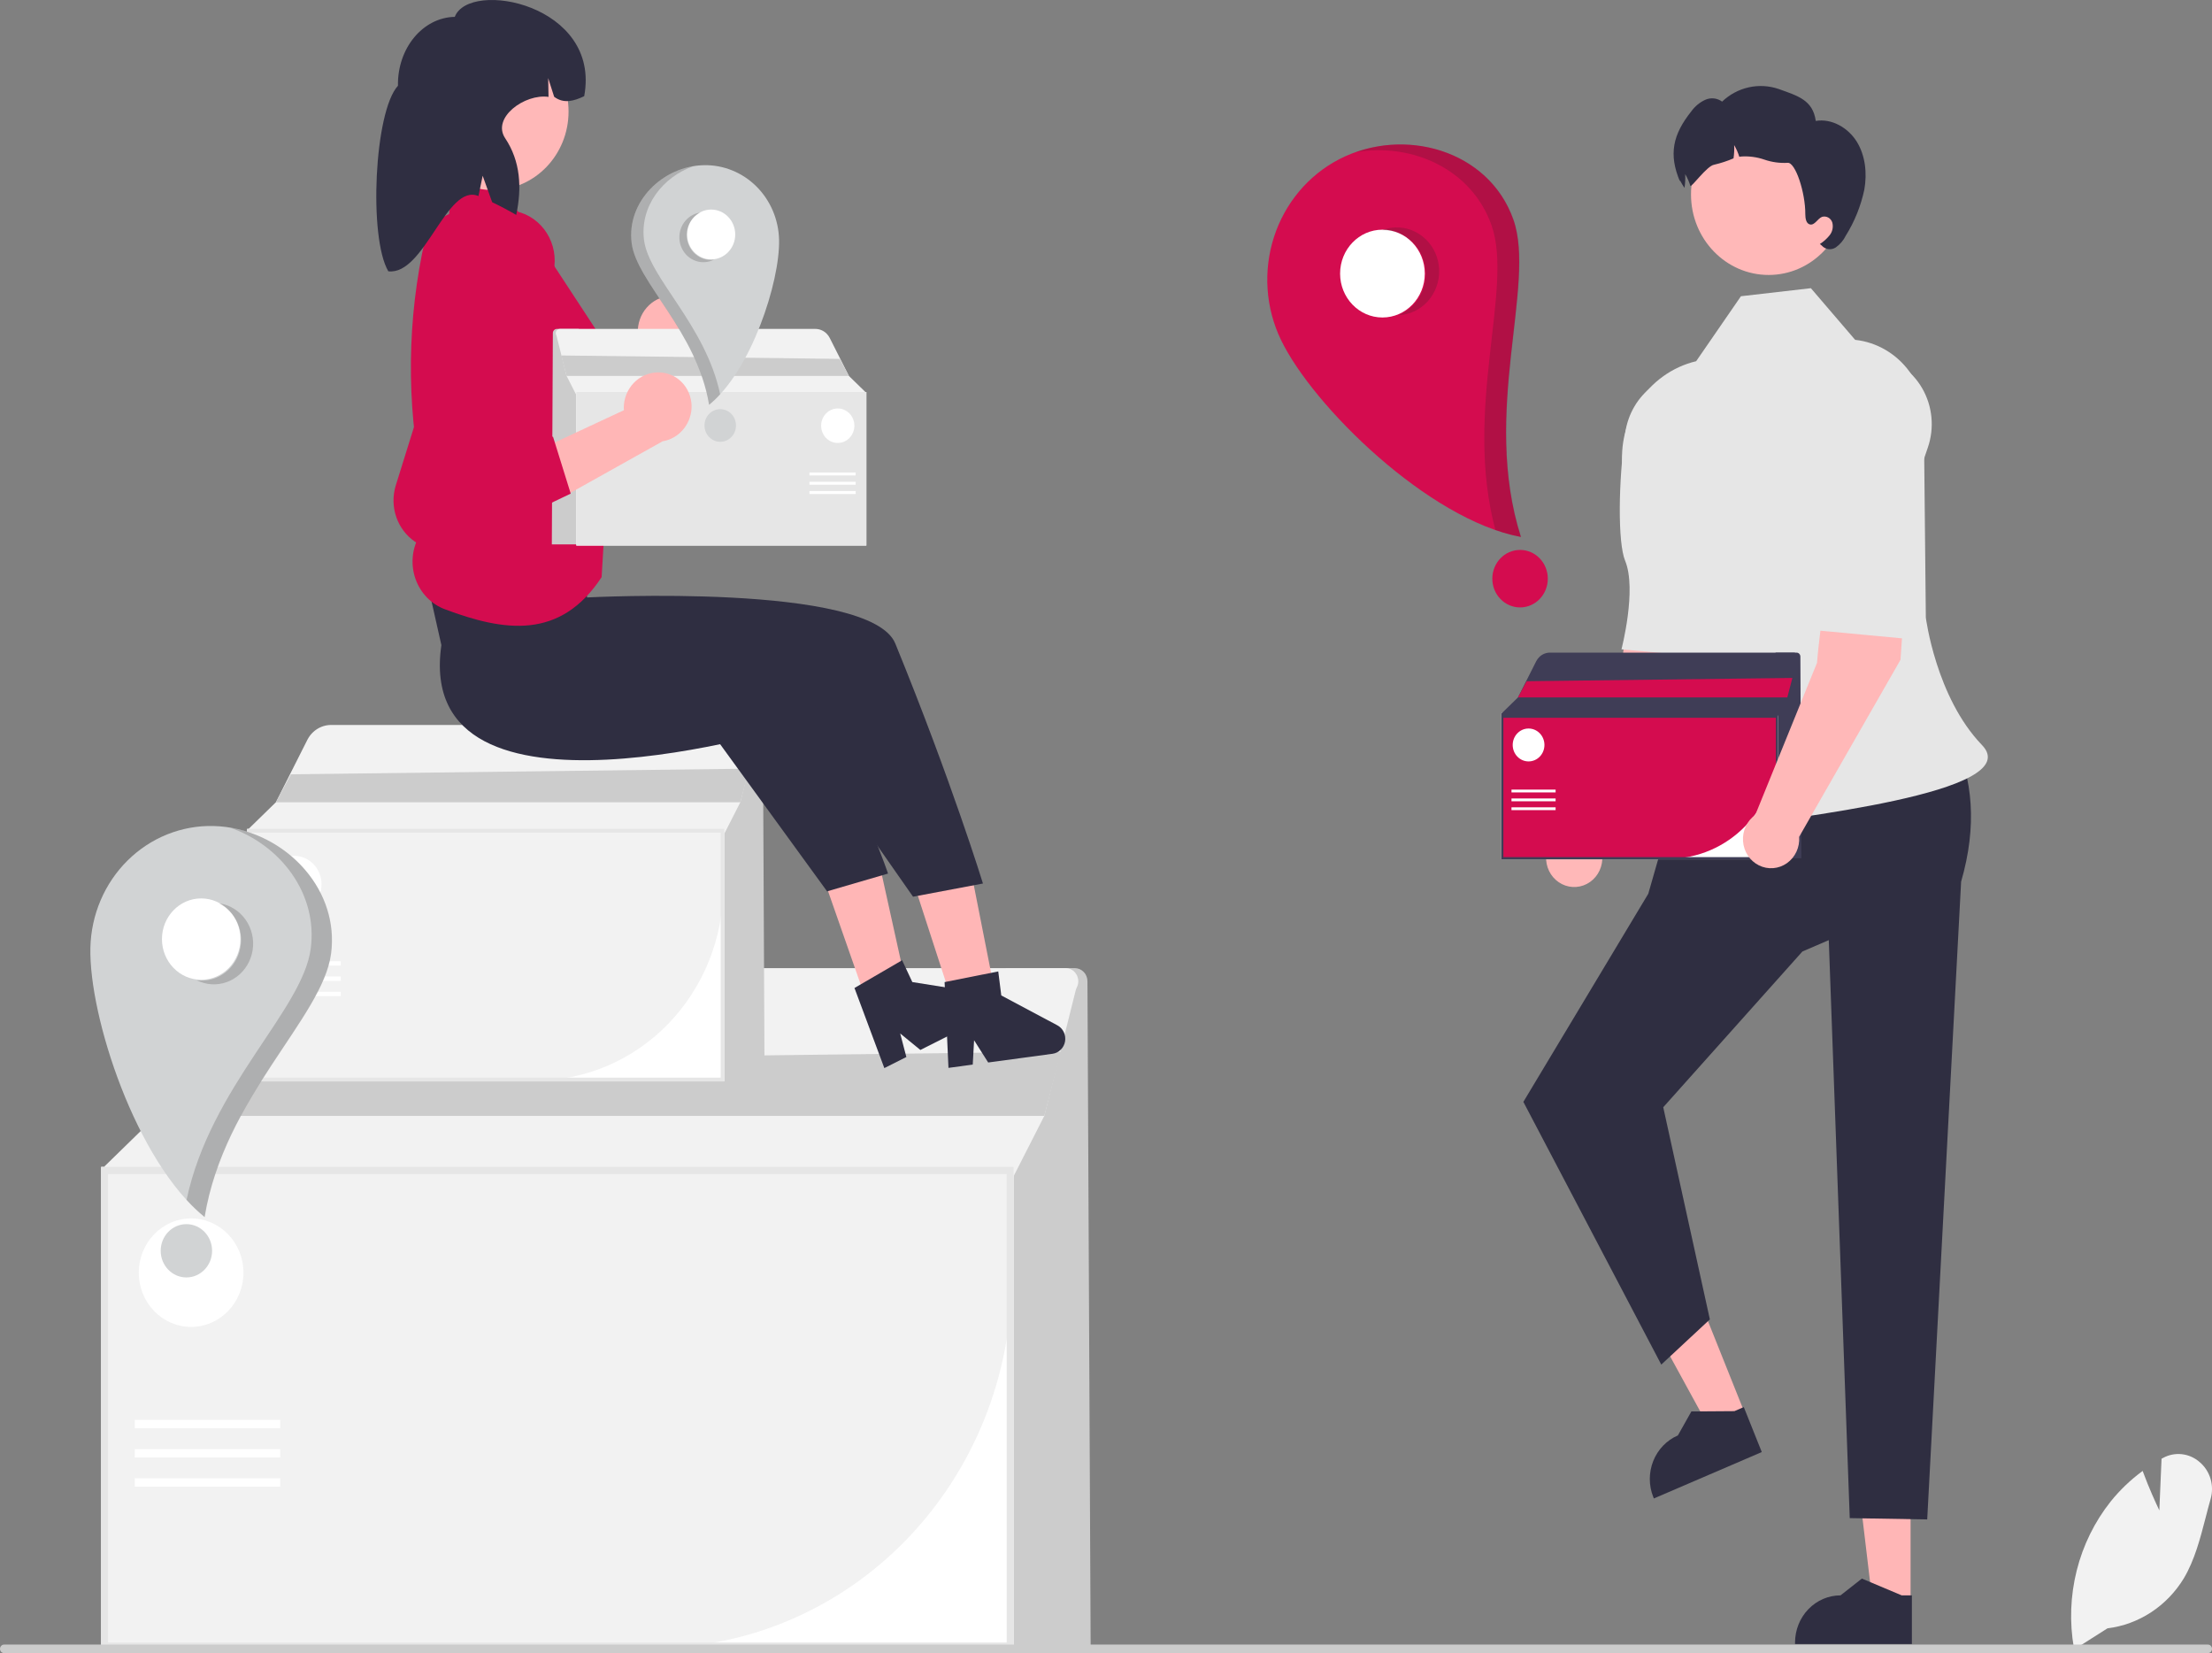 <svg width="182" height="136" viewBox="0 0 182 136" fill="none" xmlns="http://www.w3.org/2000/svg">
<rect x="0" y="0" width="182" height="136" fill="#808080" stroke="none"/>
<g clip-path="url(#clip0_1174_3441)">
<path d="M89.737 135.425H82.746V79.647H88.432C88.707 79.647 88.972 79.76 89.167 79.961C89.362 80.162 89.472 80.436 89.474 80.721L89.737 135.425Z" fill="#CCCCCC"/>
<path d="M83.399 135.721H8.32V95.997H83.399V135.721Z" fill="white"/>
<path d="M53.807 135.573H8.463V96.144H83.257V105.044C83.248 113.138 80.142 120.898 74.621 126.621C69.1 132.344 61.615 135.564 53.807 135.573Z" fill="#F2F2F2"/>
<path d="M88.599 81.231C88.561 81.305 88.532 81.383 88.511 81.464L85.922 91.809L83.114 97.322H8.605V95.949L12.848 91.809L17.796 81.997C18.015 81.563 18.301 81.171 18.645 80.836C19.428 80.072 20.464 79.647 21.54 79.647H87.677C87.857 79.647 88.034 79.695 88.19 79.786C88.346 79.878 88.477 80.01 88.57 80.169C88.662 80.328 88.714 80.51 88.719 80.696C88.724 80.882 88.683 81.066 88.599 81.231Z" fill="#F2F2F2"/>
<path d="M83.399 135.721H8.32V95.997H83.399V135.721ZM8.89 135.13H82.829V96.587H8.89V135.13Z" fill="#E6E6E6"/>
<path d="M87.306 86.522L85.922 91.808H12.848L15.209 87.409L87.306 86.522Z" fill="#CCCCCC"/>
<path d="M23.057 116.812H11.089V117.5H23.057V116.812Z" fill="white"/>
<path d="M23.057 119.216H11.089V119.903H23.057V119.216Z" fill="white"/>
<path d="M23.057 121.619H11.089V122.306H23.057V121.619Z" fill="white"/>
<path d="M15.725 109.164C18.102 109.164 20.03 107.166 20.03 104.702C20.03 102.237 18.102 100.239 15.725 100.239C13.347 100.239 11.42 102.237 11.42 104.702C11.42 107.166 13.347 109.164 15.725 109.164Z" fill="white"/>
<path d="M62.908 88.811H59.252V59.641H62.225C62.369 59.641 62.508 59.7 62.61 59.806C62.712 59.911 62.77 60.054 62.77 60.203L62.908 88.811Z" fill="#CCCCCC"/>
<path d="M59.594 88.965H20.331V68.191H59.594V88.965Z" fill="white"/>
<path d="M44.118 88.888H20.405V68.269H59.519V72.923C59.514 77.156 57.89 81.214 55.003 84.207C52.116 87.2 48.201 88.883 44.118 88.888Z" fill="#F2F2F2"/>
<path d="M62.313 60.47C62.293 60.508 62.278 60.549 62.267 60.592L60.914 66.001L59.445 68.884H20.48V68.166L22.699 66.001L25.287 60.87C25.401 60.644 25.551 60.438 25.731 60.263C26.14 59.864 26.682 59.641 27.244 59.641H61.831C61.925 59.641 62.018 59.666 62.099 59.714C62.181 59.762 62.25 59.831 62.298 59.914C62.346 59.998 62.373 60.093 62.376 60.19C62.379 60.287 62.357 60.384 62.313 60.47Z" fill="#F2F2F2"/>
<path d="M59.594 88.965H20.331V68.191H59.594V88.965ZM20.629 88.656H59.296V68.5H20.629V88.656Z" fill="#E6E6E6"/>
<path d="M61.636 63.237L60.913 66.001H22.698L23.933 63.7L61.636 63.237Z" fill="#CCCCCC"/>
<path d="M28.038 79.077H21.779V79.436H28.038V79.077Z" fill="white"/>
<path d="M28.038 80.334H21.779V80.693H28.038V80.334Z" fill="white"/>
<path d="M28.038 81.59H21.779V81.95H28.038V81.59Z" fill="white"/>
<path d="M24.203 75.078C25.447 75.078 26.455 74.033 26.455 72.744C26.455 71.455 25.447 70.41 24.203 70.41C22.96 70.41 21.952 71.455 21.952 72.744C21.952 74.033 22.96 75.078 24.203 75.078Z" fill="white"/>
<path d="M170.66 135.7L170.637 135.574C170.267 133.46 170.346 131.287 170.868 129.207C171.39 127.127 172.342 125.19 173.659 123.531C174.405 122.606 175.26 121.782 176.205 121.079L176.295 121.011L176.334 121.119C176.804 122.403 177.397 123.689 177.667 124.258L177.849 120.009L177.954 119.952C178.43 119.687 178.973 119.576 179.511 119.634C180.049 119.692 180.558 119.915 180.972 120.275C181.401 120.632 181.717 121.114 181.879 121.659C182.041 122.204 182.042 122.787 181.882 123.332C181.74 123.831 181.606 124.349 181.477 124.85C181.032 126.571 180.572 128.35 179.681 129.848C178.995 130.975 178.076 131.93 176.989 132.641C175.903 133.353 174.676 133.804 173.4 133.961L170.66 135.7Z" fill="#F2F2F2"/>
<path d="M182 135.649C182 135.695 181.991 135.741 181.974 135.783C181.957 135.826 181.932 135.865 181.901 135.898C181.869 135.93 181.832 135.956 181.791 135.974C181.75 135.992 181.705 136.001 181.661 136.001H0.339C0.249 136.001 0.163 135.963 0.099 135.897C0.036 135.831 0 135.742 0 135.649C0 135.555 0.036 135.466 0.099 135.4C0.163 135.334 0.249 135.297 0.339 135.297H181.661C181.705 135.297 181.75 135.306 181.791 135.323C181.832 135.341 181.869 135.367 181.901 135.4C181.932 135.432 181.957 135.471 181.974 135.514C181.991 135.557 182 135.602 182 135.649Z" fill="#CCCCCC"/>
<path d="M140.872 45.706L135.682 44.935C133.926 47.978 133.302 56.076 133.302 56.076L128.223 68.591C127.887 68.828 127.617 69.152 127.44 69.532C127.263 69.911 127.185 70.332 127.215 70.753C127.245 71.173 127.382 71.578 127.61 71.926C127.839 72.275 128.153 72.554 128.519 72.737C128.885 72.92 129.292 73 129.697 72.968C130.103 72.937 130.493 72.795 130.829 72.557C131.165 72.32 131.434 71.995 131.61 71.615C131.786 71.235 131.863 70.813 131.832 70.393L140.171 55.827L140.872 45.706Z" fill="#FFB8B8"/>
<path d="M140.046 30.769C140.849 30.898 141.615 31.209 142.289 31.68C142.964 32.151 143.53 32.77 143.947 33.493C144.364 34.216 144.622 35.026 144.703 35.864C144.784 36.703 144.686 37.549 144.416 38.344L143.314 41.58C143.314 41.58 142.715 51.324 140.428 54.074L133.412 53.416C133.412 53.416 134.695 48.5 133.71 46.122C133.107 44.665 133.141 39.634 133.735 35.541C133.846 34.798 134.098 34.085 134.476 33.443C134.853 32.8 135.349 32.242 135.936 31.798C136.522 31.355 137.187 31.036 137.892 30.86C138.597 30.683 139.329 30.652 140.046 30.769Z" fill="#E6E6E6"/>
<path d="M157.199 131.873L154.072 131.873L152.585 119.372L157.199 119.372L157.199 131.873Z" fill="#FFB6B6"/>
<path d="M157.308 135.254L147.694 135.254V135.128C147.694 134.099 148.089 133.112 148.79 132.385C149.492 131.657 150.444 131.249 151.436 131.249L153.193 129.868L156.469 131.249L157.308 131.249L157.308 135.254Z" fill="#2F2E41"/>
<path d="M143.606 116.381L140.718 117.622L134.725 106.666L138.987 104.833L143.606 116.381Z" fill="#FFB6B6"/>
<path d="M144.957 119.459L136.076 123.277L136.03 123.16C135.649 122.21 135.649 121.142 136.028 120.192C136.408 119.241 137.136 118.486 138.053 118.091L139.165 116.118L142.702 116.093L143.477 115.76L144.957 119.459Z" fill="#2F2E41"/>
<path d="M160.773 60.763L138.586 63.166L135.618 73.528L125.34 90.65L136.688 112.264L140.685 108.545L136.849 91.092L148.299 78.278L150.47 77.344L152.194 124.894L158.568 125.002L161.358 72.534C162.698 67.899 162.295 64.072 160.773 60.763Z" fill="#2F2E41"/>
<path d="M152.638 27.959L148.997 23.709L143.242 24.371L139.558 29.716C137.597 30.183 135.884 31.412 134.77 33.149C133.656 34.886 133.227 37 133.571 39.055C135 47.589 139.859 55.866 138.255 60.076C135.819 66.468 135.671 69.075 141.5 68.178C147.33 67.282 166.859 65.217 163.073 61.292C159.287 57.367 158.455 50.808 158.455 50.808L158.303 35.802C158.464 34.897 158.443 33.968 158.24 33.072C158.038 32.175 157.658 31.333 157.126 30.596C156.594 29.859 155.921 29.245 155.148 28.791C154.376 28.337 153.521 28.054 152.638 27.959Z" fill="#E6E6E6"/>
<path d="M145.521 22.621C149.049 22.621 151.909 19.656 151.909 15.999C151.909 12.342 149.049 9.377 145.521 9.377C141.994 9.377 139.134 12.342 139.134 15.999C139.134 19.656 141.994 22.621 145.521 22.621Z" fill="#FFB8B8"/>
<path d="M153.393 15.606C153.107 16.948 152.593 18.226 151.873 19.379C151.682 19.773 151.397 20.108 151.045 20.355C150.866 20.473 150.653 20.523 150.443 20.496C150.233 20.469 150.038 20.366 149.894 20.205L149.738 20.074C150.043 19.88 150.315 19.635 150.544 19.349C150.657 19.206 150.736 19.037 150.773 18.856C150.811 18.675 150.806 18.487 150.76 18.308C150.705 18.132 150.586 17.985 150.428 17.897C150.27 17.81 150.086 17.79 149.914 17.84C149.54 17.992 149.312 18.553 148.921 18.466C148.605 18.395 148.538 17.962 148.538 17.622C148.55 15.845 147.721 13.318 147.08 13.396C146.431 13.432 145.782 13.342 145.166 13.13C144.549 12.918 143.898 12.832 143.25 12.877C143.204 12.883 143.158 12.892 143.109 12.901C143.005 12.563 142.862 12.239 142.683 11.937C142.703 12.302 142.686 12.668 142.631 13.029C142.115 13.249 141.582 13.424 141.037 13.551C140.444 13.637 139.141 15.475 139.08 15.287C138.976 14.949 138.833 14.626 138.655 14.323C138.675 14.688 138.657 15.054 138.603 15.415C138.6 15.43 138.6 15.442 138.597 15.457C138.309 15.06 138.134 14.577 138.232 14.947C137.268 12.686 137.642 11.066 139.158 9.16C139.454 8.75 139.845 8.425 140.295 8.215C140.52 8.112 140.767 8.071 141.012 8.096C141.257 8.122 141.491 8.212 141.693 8.358C142.312 7.77 143.07 7.364 143.891 7.183C144.712 7.002 145.564 7.051 146.36 7.326C147.94 7.896 149.157 8.23 149.399 9.948C150.705 9.73 152.049 10.499 152.768 11.648C153.485 12.799 153.631 14.261 153.393 15.606Z" fill="#2F2E41"/>
<path d="M148.212 70.604H146.092V53.69H147.816C147.9 53.69 147.98 53.724 148.039 53.785C148.098 53.846 148.131 53.929 148.132 54.015L148.212 70.604Z" fill="#3F3D56"/>
<path d="M146.29 70.694H123.523V58.648H146.29V70.694Z" fill="white"/>
<path d="M137.317 70.649H123.566V58.692H146.247V61.391C146.244 63.846 145.303 66.199 143.628 67.934C141.954 69.67 139.684 70.646 137.317 70.649Z" fill="#D40C4F"/>
<path d="M147.867 54.17C147.855 54.192 147.846 54.216 147.84 54.241L147.055 57.377L146.204 59.049H123.609V58.633L124.896 57.377L126.396 54.402C126.463 54.271 126.55 54.152 126.654 54.05C126.891 53.819 127.205 53.69 127.532 53.69H147.587C147.642 53.69 147.695 53.704 147.743 53.732C147.79 53.76 147.83 53.8 147.858 53.848C147.886 53.896 147.902 53.951 147.903 54.008C147.905 54.064 147.892 54.12 147.867 54.17Z" fill="#3F3D56"/>
<path d="M146.29 70.694H123.523V58.648H146.29V70.694ZM123.696 70.514H146.118V58.827H123.696V70.514Z" fill="#3F3D56"/>
<path d="M147.475 55.774L147.056 57.378H124.896L125.612 56.043L147.475 55.774Z" fill="#D40C4F"/>
<path d="M127.993 64.96H124.363V65.191H127.993V64.96Z" fill="white"/>
<path d="M127.993 65.689H124.363V65.92H127.993V65.689Z" fill="white"/>
<path d="M127.993 66.417H124.363V66.648H127.993V66.417Z" fill="white"/>
<path d="M125.768 62.641C126.489 62.641 127.074 62.035 127.074 61.287C127.074 60.54 126.489 59.934 125.768 59.934C125.047 59.934 124.463 60.54 124.463 61.287C124.463 62.035 125.047 62.641 125.768 62.641Z" fill="white"/>
<path d="M157.07 44.159L151.88 43.389C150.124 46.431 149.501 54.53 149.501 54.53L144.421 67.044C144.085 67.281 143.815 67.606 143.638 67.985C143.461 68.365 143.384 68.786 143.414 69.206C143.444 69.627 143.58 70.031 143.809 70.38C144.038 70.728 144.351 71.008 144.717 71.191C145.084 71.374 145.49 71.454 145.896 71.422C146.301 71.39 146.691 71.249 147.027 71.011C147.363 70.773 147.633 70.448 147.809 70.068C147.985 69.688 148.061 69.267 148.03 68.847L156.37 54.28L157.07 44.159Z" fill="#FFB8B8"/>
<path d="M154.256 29.223C155.06 29.352 155.826 29.663 156.5 30.134C157.174 30.605 157.74 31.224 158.157 31.947C158.574 32.67 158.833 33.48 158.914 34.318C158.995 35.157 158.897 36.003 158.626 36.798L157.525 40.034C157.525 40.034 158.912 49.778 156.626 52.528L149.61 51.87C149.61 51.87 150.892 46.954 149.908 44.575C149.305 43.119 149.338 38.088 149.932 33.995C150.386 30.87 151.243 28.74 154.256 29.223Z" fill="#E6E6E6"/>
<path d="M110.185 13.101C107.65 14.412 105.72 16.713 104.821 19.499C103.922 22.285 104.128 25.326 105.393 27.955C108.026 33.429 117.543 42.764 125.135 44.175C121.869 33.895 126.41 23.446 124.515 18.069C122.489 12.324 115.466 10.371 110.185 13.101Z" fill="#D40C4F"/>
<path d="M113.745 26.12C115.67 26.12 117.23 24.502 117.23 22.508C117.23 20.513 115.67 18.895 113.745 18.895C111.821 18.895 110.261 20.513 110.261 22.508C110.261 24.502 111.821 26.12 113.745 26.12Z" fill="white"/>
<path d="M125.068 49.972C126.329 49.972 127.351 48.913 127.351 47.606C127.351 46.3 126.329 45.241 125.068 45.241C123.808 45.241 122.786 46.3 122.786 47.606C122.786 48.913 123.808 49.972 125.068 49.972Z" fill="#D40C4F"/>
<path opacity="0.2" d="M114.807 18.711C115.265 18.694 115.721 18.771 116.15 18.938C116.578 19.104 116.971 19.357 117.306 19.68C117.641 20.004 117.91 20.393 118.1 20.825C118.29 21.257 118.395 21.724 118.411 22.198C118.426 22.672 118.351 23.145 118.19 23.59C118.029 24.034 117.786 24.441 117.473 24.788C117.16 25.134 116.785 25.414 116.368 25.61C115.951 25.806 115.501 25.915 115.043 25.93C115.819 25.631 116.466 25.056 116.87 24.308C117.274 23.559 117.407 22.686 117.246 21.844C117.086 21.003 116.642 20.248 115.993 19.716C115.345 19.183 114.535 18.906 113.708 18.936C114.06 18.8 114.431 18.724 114.807 18.711Z" fill="#231F20"/>
<path opacity="0.2" d="M124.533 18.071C126.429 23.448 121.887 33.897 125.153 44.177C124.437 44.04 123.731 43.849 123.041 43.604C120.38 33.666 124.557 23.736 122.725 18.542C121.086 13.892 116.174 11.727 111.561 12.517C116.623 10.727 122.677 12.806 124.533 18.071Z" fill="#231F20"/>
<path d="M17.572 67.955C14.947 67.889 12.404 68.907 10.504 70.785C8.603 72.663 7.5 75.247 7.437 77.968C7.306 83.634 11.197 95.555 16.826 100.121C18.449 90.234 26.536 83.716 27.231 78.46C27.974 72.845 23.038 68.091 17.572 67.955Z" fill="#D1D3D4"/>
<path d="M16.554 80.605C18.337 80.605 19.783 79.106 19.783 77.258C19.783 75.409 18.337 73.911 16.554 73.911C14.771 73.911 13.325 75.409 13.325 77.258C13.325 79.106 14.771 80.605 16.554 80.605Z" fill="white"/>
<path d="M15.336 105.093C16.504 105.093 17.451 104.112 17.451 102.901C17.451 101.69 16.504 100.709 15.336 100.709C14.168 100.709 13.222 101.69 13.222 102.901C13.222 104.112 14.168 105.093 15.336 105.093Z" fill="#D1D3D4"/>
<path opacity="0.2" d="M19.011 74.624C19.781 75.013 20.371 75.702 20.651 76.541C20.93 77.38 20.877 78.3 20.502 79.098C20.317 79.493 20.058 79.847 19.741 80.138C19.424 80.43 19.054 80.654 18.653 80.798C17.844 81.087 16.956 81.032 16.186 80.644C16.947 80.747 17.718 80.567 18.361 80.135C19.005 79.703 19.479 79.048 19.699 78.287C19.919 77.526 19.871 76.708 19.563 75.98C19.254 75.253 18.706 74.662 18.017 74.315C18.362 74.362 18.698 74.466 19.011 74.624Z" fill="#231F20"/>
<path opacity="0.2" d="M27.244 78.47C26.549 83.725 18.462 90.244 16.84 100.13C16.31 99.697 15.812 99.222 15.35 98.712C17.324 89.378 24.896 83.121 25.567 78.043C26.168 73.499 23.05 69.519 18.942 68.094C23.836 68.902 27.925 73.324 27.244 78.47Z" fill="#231F20"/>
<path d="M55.13 24.346C54.392 24.395 53.702 24.742 53.207 25.311C52.712 25.88 52.451 26.627 52.479 27.393C52.487 27.549 52.508 27.703 52.541 27.855L44.163 33.326L48.794 35.45L56.04 29.929C56.638 29.74 57.158 29.35 57.52 28.822C57.882 28.294 58.065 27.656 58.041 27.009C58.024 26.641 57.937 26.279 57.785 25.946C57.633 25.613 57.419 25.314 57.156 25.066C56.892 24.818 56.584 24.627 56.249 24.502C55.915 24.378 55.559 24.323 55.204 24.341C55.179 24.342 55.155 24.344 55.13 24.346Z" fill="#FFB6B6"/>
<path d="M47.052 30.84L49.128 35.281L40.919 40.757C40.335 41.15 39.663 41.381 38.968 41.43C38.274 41.478 37.578 41.341 36.949 41.032C36.184 40.653 35.558 40.025 35.167 39.245C34.775 38.465 34.639 37.574 34.779 36.706L37.443 20.942C37.621 19.839 38.201 18.849 39.063 18.175C39.925 17.502 41.002 17.196 42.075 17.321C42.597 17.38 43.103 17.545 43.564 17.807C44.024 18.069 44.431 18.422 44.76 18.847C45.089 19.272 45.334 19.76 45.481 20.283C45.628 20.805 45.674 21.353 45.617 21.895C45.613 21.938 45.607 21.98 45.602 22.023C45.581 22.174 45.553 22.325 45.518 22.473L42.61 33.684L47.052 30.84Z" fill="#D40C4F"/>
<path d="M47.636 37.724H35.895V49.894H47.636V37.724Z" fill="#FFB8B8"/>
<path d="M75.477 73.566L79.96 72.002L82.457 84.653L79.419 85.713L75.477 73.566Z" fill="#FFB6B6"/>
<path d="M67.878 72.593L72.325 70.922L75.106 83.51L72.092 84.642L67.878 72.593Z" fill="#FFB6B6"/>
<path d="M36.316 53.073C33.963 69.335 65.299 59.721 65.299 59.721L75.124 73.771L80.876 72.686C80.876 72.686 78.288 64.252 73.665 52.945C71.613 47.924 48.304 49.151 48.304 49.151L47.821 45.213L34.486 44.942L36.316 53.073Z" fill="#2F2E41"/>
<path d="M58.951 60.811L66.197 56.133C71.502 67.113 73.065 71.868 73.065 71.868L68.05 73.33L58.951 60.811Z" fill="#2F2E41"/>
<path d="M43.023 17.948L40.66 14.799L37.289 14.648L36.952 17.609L35.282 18.407C33.614 24.975 33.357 31.842 34.528 38.525C34.752 38.743 34.915 39.02 35.001 39.325C35.088 39.631 35.094 39.956 35.019 40.265L34.911 40.712L34.921 40.729C35.276 41.31 35.397 42.013 35.257 42.686L34.459 44.155C34.173 44.683 34.001 45.27 33.956 45.874C33.91 46.478 33.992 47.085 34.196 47.653C34.4 48.221 34.721 48.736 35.136 49.163C35.552 49.589 36.052 49.916 36.601 50.122C41.504 51.965 46.101 52.651 49.501 47.481L50.57 29.466L43.023 17.948Z" fill="#D40C4F"/>
<path d="M40.548 15.635C43.99 15.635 46.78 12.743 46.78 9.175C46.78 5.606 43.99 2.714 40.548 2.714C37.106 2.714 34.315 5.606 34.315 9.175C34.315 12.743 37.106 15.635 40.548 15.635Z" fill="#FFB8B8"/>
<path d="M37.419 1.386C34.78 1.439 32.687 3.976 32.744 7.054C30.791 9.166 30.318 19.555 31.95 22.319C34.935 22.678 36.75 15.023 39.368 16.13L39.713 14.459L40.495 16.635C41.16 16.953 41.82 17.302 42.475 17.682C42.946 15.443 42.829 13.267 41.564 11.371C40.439 9.687 43.175 7.688 45.132 7.971L45.103 6.424L45.595 7.961C46.358 8.542 47.202 8.332 48.067 7.912C49.47 0.353 38.607 -1.714 37.419 1.386Z" fill="#2F2E41"/>
<path d="M78.038 87.853L80.036 87.582L80.146 85.579L81.306 87.41L86.604 86.693C86.858 86.658 87.094 86.541 87.279 86.357C87.464 86.173 87.588 85.933 87.632 85.672C87.676 85.41 87.638 85.141 87.523 84.903C87.409 84.665 87.225 84.472 86.997 84.351L82.384 81.894L82.135 79.918L77.72 80.796L78.038 87.853Z" fill="#2F2E41"/>
<path d="M72.762 87.871L74.574 86.959L74.067 85.022L75.726 86.379L80.533 83.959C80.763 83.843 80.952 83.654 81.071 83.419C81.19 83.184 81.234 82.916 81.196 82.653C81.158 82.391 81.04 82.148 80.859 81.96C80.678 81.772 80.444 81.649 80.19 81.609L75.065 80.793L74.225 78.999L70.305 81.281L72.762 87.871Z" fill="#2F2E41"/>
<path d="M45.404 44.788H47.627V27.059H45.819C45.732 27.059 45.648 27.095 45.586 27.159C45.524 27.223 45.489 27.309 45.488 27.4L45.404 44.788Z" fill="#CCCCCC"/>
<path d="M47.419 32.255H71.283V44.882H47.419V32.255Z" fill="white"/>
<path d="M47.465 35.131V32.302H71.238V44.835H56.825C54.344 44.832 51.965 43.809 50.21 41.989C48.455 40.17 47.468 37.704 47.465 35.131Z" fill="#F2F2F2"/>
<path d="M45.767 27.562C45.779 27.586 45.788 27.611 45.795 27.636L46.617 30.924L47.51 32.677H71.193V32.24L69.844 30.924L68.271 27.806C68.202 27.668 68.111 27.543 68.002 27.437C67.753 27.194 67.424 27.059 67.082 27.059H46.06C46.003 27.059 45.947 27.074 45.897 27.103C45.847 27.132 45.806 27.174 45.776 27.225C45.747 27.275 45.73 27.333 45.729 27.392C45.727 27.451 45.74 27.51 45.767 27.562Z" fill="#F2F2F2"/>
<path d="M47.419 32.255H71.283V44.882H47.419V32.255ZM71.102 44.694H47.6V32.443H71.102L71.102 44.694Z" fill="#E6E6E6"/>
<path d="M46.178 29.244L46.617 30.924H69.844L69.094 29.526L46.178 29.244Z" fill="#CCCCCC"/>
<path d="M70.403 38.872H66.599V39.114H70.403V38.872Z" fill="white"/>
<path d="M70.403 39.635H66.599V39.877H70.403V39.635Z" fill="white"/>
<path d="M70.403 40.399H66.599V40.642H70.403V40.399Z" fill="white"/>
<path d="M68.929 36.441C69.685 36.441 70.297 35.806 70.297 35.022C70.297 34.239 69.685 33.604 68.929 33.604C68.173 33.604 67.561 34.239 67.561 35.022C67.561 35.806 68.173 36.441 68.929 36.441Z" fill="white"/>
<path d="M57.891 13.59C59.499 13.55 61.057 14.174 62.222 15.325C63.386 16.475 64.062 18.058 64.101 19.726C64.181 23.198 61.797 30.502 58.348 33.3C57.354 27.242 52.398 23.248 51.972 20.028C51.517 16.587 54.542 13.674 57.891 13.59Z" fill="#D1D3D4"/>
<path d="M58.514 21.341C59.607 21.341 60.493 20.423 60.493 19.291C60.493 18.158 59.607 17.24 58.514 17.24C57.422 17.24 56.536 18.158 56.536 19.291C56.536 20.423 57.422 21.341 58.514 21.341Z" fill="white"/>
<path d="M59.261 36.347C59.976 36.347 60.556 35.745 60.556 35.003C60.556 34.261 59.976 33.66 59.261 33.66C58.545 33.66 57.965 34.261 57.965 35.003C57.965 35.745 58.545 36.347 59.261 36.347Z" fill="#D1D3D4"/>
<path opacity="0.2" d="M57.008 17.677C56.775 17.795 56.566 17.959 56.394 18.161C56.221 18.362 56.089 18.597 56.004 18.852C55.919 19.106 55.883 19.376 55.899 19.644C55.915 19.913 55.981 20.176 56.095 20.418C56.209 20.661 56.367 20.877 56.561 21.056C56.756 21.235 56.982 21.372 57.228 21.46C57.473 21.548 57.733 21.585 57.993 21.568C58.252 21.552 58.506 21.483 58.739 21.366C58.273 21.429 57.801 21.318 57.407 21.054C57.013 20.789 56.722 20.388 56.587 19.921C56.452 19.455 56.482 18.954 56.671 18.508C56.859 18.062 57.195 17.701 57.618 17.488C57.406 17.516 57.2 17.58 57.008 17.677Z" fill="#231F20"/>
<path opacity="0.2" d="M51.965 20.033C52.39 23.253 57.346 27.248 58.34 33.306C58.664 33.04 58.97 32.749 59.253 32.437C58.043 26.717 53.404 22.883 52.992 19.772C52.624 16.987 54.535 14.549 57.052 13.675C54.053 14.171 51.548 16.88 51.965 20.033Z" fill="#231F20"/>
<path d="M54.367 30.644C53.63 30.587 52.9 30.831 52.334 31.323C51.767 31.816 51.408 32.518 51.334 33.281C51.321 33.436 51.321 33.592 51.333 33.747L42.304 37.96L46.606 40.729L54.52 36.304C55.138 36.203 55.705 35.892 56.135 35.421C56.564 34.95 56.831 34.345 56.893 33.7C56.958 32.959 56.736 32.221 56.277 31.649C55.817 31.076 55.157 30.717 54.441 30.65C54.416 30.647 54.392 30.645 54.367 30.644Z" fill="#FFB6B6"/>
<path d="M45.497 35.913L46.958 40.609L38.095 44.851C37.464 45.156 36.768 45.289 36.074 45.237C35.379 45.184 34.709 44.949 34.127 44.553C33.42 44.066 32.884 43.355 32.601 42.526C32.318 41.697 32.303 40.795 32.557 39.956L37.306 24.728C37.631 23.661 38.338 22.764 39.281 22.221C40.225 21.678 41.333 21.53 42.378 21.808C42.887 21.942 43.366 22.178 43.788 22.504C44.209 22.83 44.564 23.238 44.833 23.706C45.102 24.174 45.279 24.692 45.355 25.231C45.43 25.77 45.403 26.32 45.274 26.848C45.264 26.889 45.253 26.931 45.241 26.972C45.201 27.119 45.153 27.264 45.098 27.406L40.717 38.09L45.497 35.913Z" fill="#D40C4F"/>
</g>
<defs>
<clipPath id="clip0_1174_3441">
<rect width="182" height="136" fill="white"/>
</clipPath>
</defs>
</svg>
